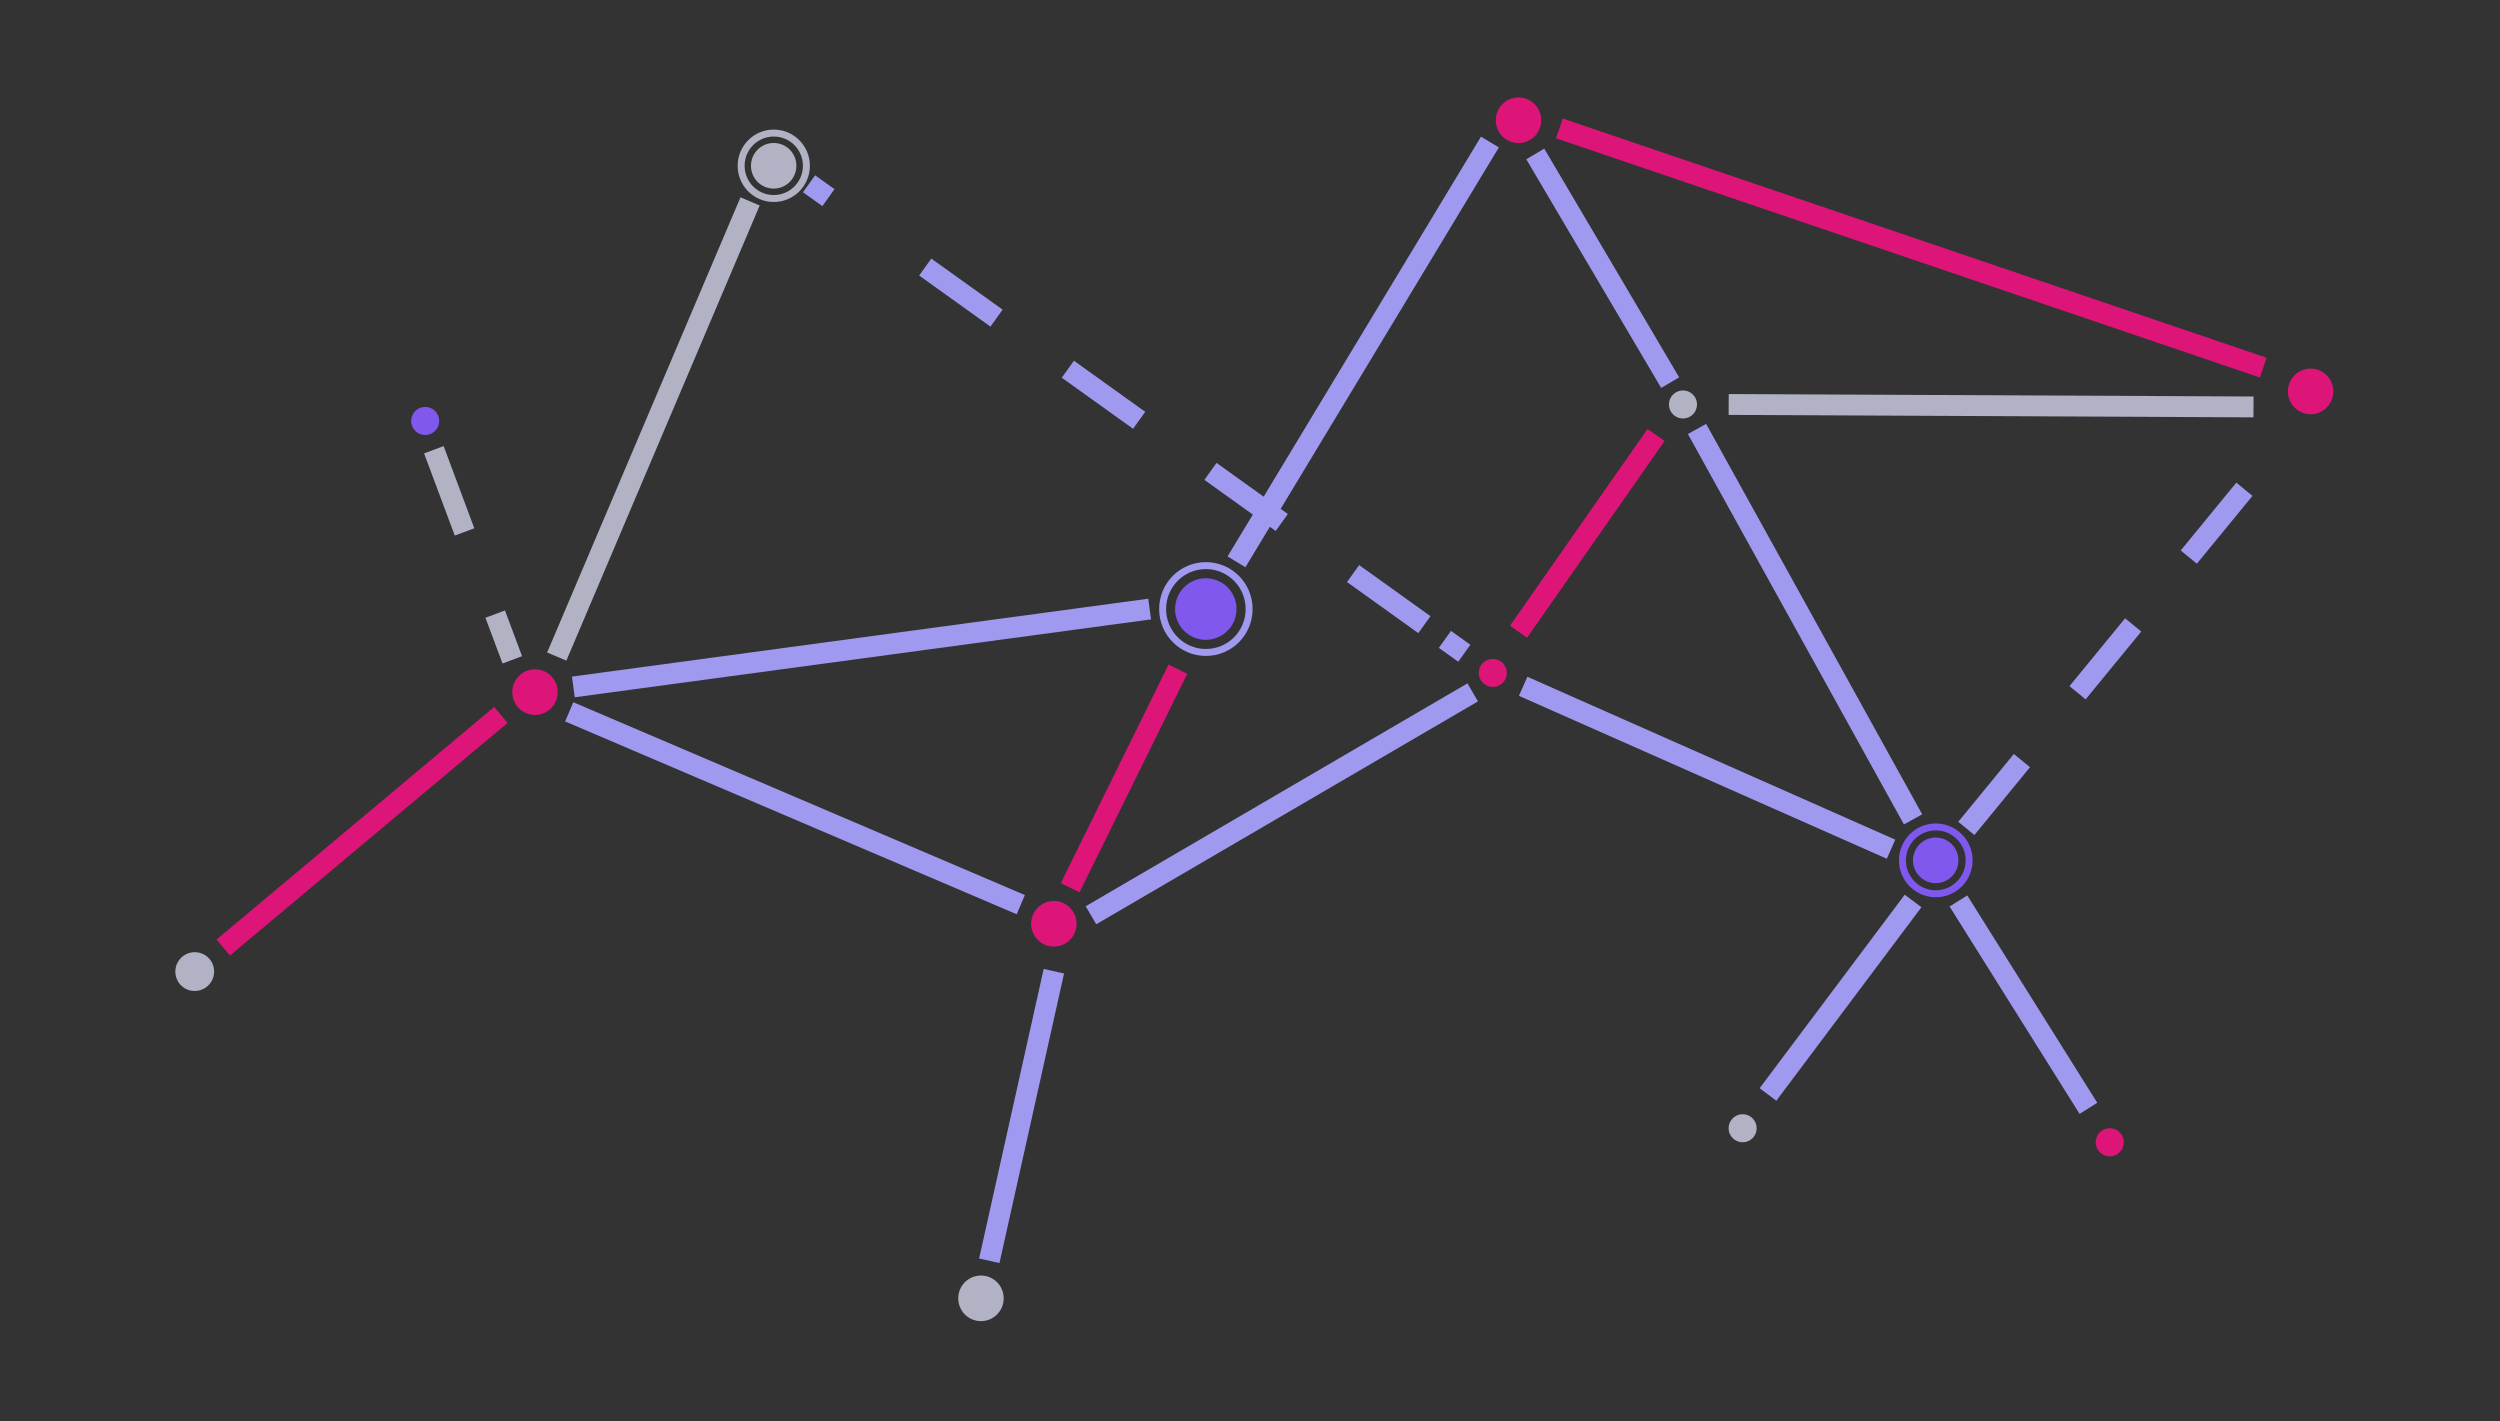 <svg xmlns="http://www.w3.org/2000/svg" viewBox="0 0 285 162" width="285" height="162">
	<rect x="0" y="0" width="285" height="162" fill="#333333" stroke="none"/>
	<style>
		tspan { white-space:pre }
		.shp0 { fill: #b1b3c4 } 
		.shp1 { opacity: 0.82;fill: #ffffff;stroke: #231f20;stroke-width: 0.793 } 
		.shp2 { fill: #dd1578 } 
		.shp3 { fill: #8058ed } 
		.shp4 { fill: none;stroke: #9f9aef;stroke-width: 2.379 } 
		.shp5 { fill: none;stroke: #9f9aef;stroke-width: 2.379;stroke-dasharray: 10,10 } 
		.shp6 { fill: none;stroke: #dd1578;stroke-width: 2.379 } 
		.shp7 { fill: none;stroke: #9f9aef;stroke-width: 2.379;stroke-dasharray: 10 } 
		.shp8 { fill: none;stroke: #b1b3c4;stroke-width: 2.379 } 
		.shp9 { fill: none;stroke: #b1b3c4;stroke-width: 2.379;stroke-dasharray: 10 } 
		.shp10 { fill: none;stroke: #b1b3c4;stroke-width: 0.793 } 
		.shp11 { fill: none;stroke: #9f9aef;stroke-width: 0.793 } 
		.shp12 { fill: none;stroke: #8058ed;stroke-width: 0.793 } 
	</style>
	<g id="intelligence">
		<g id="intelligenc_copy">
			<g id="XMLID_x5F_85_x5F__copy_1_">
				<g id="XMLID_x5F_88_x5F__copy_1_">
					<path id="XMLID_x5F_126_x5F__copy" class="shp0" d="M90.79,18.9c0,-1.43 -1.15,-2.6 -2.59,-2.6c-1.43,0 -2.59,1.16 -2.59,2.6c0,1.43 1.15,2.6 2.59,2.6c1.43,0 2.59,-1.16 2.59,-2.6z" />
					<path id="XMLID_x5F_125_x5F__copy" class="shp0" d="M114.42,148.01c0,-1.43 -1.15,-2.6 -2.59,-2.6c-1.43,0 -2.59,1.16 -2.59,2.6c0,1.43 1.15,2.6 2.59,2.6c1.43,0 2.59,-1.16 2.59,-2.6z" />
					<path id="XMLID_x5F_124_x5F__copy_1_" class="shp1" d="M140.05,69.43c0,-1.43 -1.15,-2.6 -2.59,-2.6c-1.43,0 -2.59,1.16 -2.59,2.6c0,1.43 1.15,2.6 2.59,2.6c1.43,0 2.59,-1.16 2.59,-2.6z" />
					<path id="XMLID_x5F_123_x5F__copy_1_" class="shp2" d="M63.58,78.9c0,-1.43 -1.15,-2.6 -2.59,-2.6c-1.43,0 -2.59,1.16 -2.59,2.6c0,1.43 1.15,2.6 2.59,2.6c1.43,0 2.59,-1.16 2.59,-2.6z" />
					<path id="XMLID_x5F_122_x5F__copy_1_" class="shp3" d="M50.07,47.99c0,-0.88 -0.71,-1.6 -1.6,-1.6c-0.88,0 -1.6,0.71 -1.6,1.6c0,0.88 0.71,1.6 1.6,1.6c0.88,0 1.6,-0.71 1.6,-1.6z" />
					<path id="XMLID_x5F_121_x5F__copy_1_" class="shp2" d="M171.78,76.71c0,-0.88 -0.71,-1.6 -1.6,-1.6c-0.88,0 -1.6,0.71 -1.6,1.6c0,0.88 0.71,1.6 1.6,1.6c0.88,0 1.6,-0.71 1.6,-1.6z" />
					<path id="XMLID_x5F_120_x5F__copy_1_" class="shp2" d="M242.11,130.22c0,-0.88 -0.71,-1.6 -1.6,-1.6c-0.88,0 -1.6,0.71 -1.6,1.6c0,0.88 0.71,1.6 1.6,1.6c0.88,0 1.6,-0.71 1.6,-1.6z" />
					<path id="XMLID_x5F_119_x5F__copy_1_" class="shp0" d="M193.46,46.11c0,-0.88 -0.71,-1.6 -1.6,-1.6c-0.88,0 -1.6,0.71 -1.6,1.6c0,0.88 0.71,1.6 1.6,1.6c0.88,0 1.6,-0.71 1.6,-1.6z" />
					<path id="XMLID_x5F_118_x5F__copy_1_" class="shp0" d="M200.26,128.62c0,-0.88 -0.71,-1.6 -1.6,-1.6c-0.88,0 -1.6,0.71 -1.6,1.6c0,0.88 0.71,1.6 1.6,1.6c0.88,0 1.6,-0.71 1.6,-1.6z" />
					<path id="XMLID_x5F_117_x5F__copy_1_" class="shp2" d="M122.73,105.31c0,-1.43 -1.15,-2.6 -2.59,-2.6c-1.43,0 -2.59,1.16 -2.59,2.6c0,1.43 1.15,2.6 2.59,2.6c1.43,0 2.59,-1.16 2.59,-2.6z" />
					<path id="XMLID_x5F_116_x5F__copy_1_" class="shp2" d="M266,44.62c0,-1.43 -1.15,-2.6 -2.59,-2.6c-1.43,0 -2.59,1.16 -2.59,2.6c0,1.43 1.15,2.6 2.59,2.6c1.43,0 2.59,-1.16 2.59,-2.6z" />
					<path id="XMLID_x5F_115_x5F__copy_1_" class="shp2" d="M175.7,13.71c0,-1.43 -1.15,-2.6 -2.59,-2.6c-1.43,0 -2.59,1.16 -2.59,2.6c0,1.43 1.15,2.6 2.59,2.6c1.43,0 2.59,-1.16 2.59,-2.6z" />
					<path id="XMLID_x5F_114_x5F__copy_1_" class="shp3" d="M223.26,98.08c0,-1.43 -1.15,-2.6 -2.59,-2.6c-1.43,0 -2.59,1.16 -2.59,2.6c0,1.43 1.15,2.6 2.59,2.6c1.43,0 2.59,-1.16 2.59,-2.6z" />
					<path id="XMLID_x5F_113_x5F__copy_1_" class="shp0" d="M24.41,110.76c0,-1.23 -0.98,-2.21 -2.21,-2.21c-1.22,0 -2.21,0.99 -2.21,2.21c0,1.23 0.98,2.21 2.21,2.21c1.22,0 2.21,-0.99 2.21,-2.21z" />
					<g id="XMLID_x5F_109_x5F__copy_1_">
						<path id="XMLID_x5F_112_x5F__copy_1_" class="shp4" d="M94.44,22.53l-2.21,-1.58" />
						<path id="XMLID_x5F_111_x5F__copy_1_" class="shp5" d="M162.38,71.21l-63.26,-45.32" />
						<path id="XMLID_x5F_110_x5F__copy_1_" class="shp4" d="M166.93,74.47l-2.21,-1.58" />
					</g>
					<path id="XMLID_x5F_108_x5F__copy_1_" class="shp4" d="M140.96,64.05l28.89,-47.86" />
					<path id="XMLID_x5F_107_x5F__copy_1_" class="shp6" d="M177.77,14.64l80.24,27.27" />
					<path id="XMLID_x5F_106_x5F__copy_1_" class="shp7" d="M224.16,94.44l36.78,-44.86" />
					<path id="XMLID_x5F_105_x5F__copy_1_" class="shp6" d="M134.28,76.29l-12.28,24.91" />
					<path id="XMLID_x5F_104_x5F__copy_1_" class="shp4" d="M64.89,81.15l51.48,21.98" />
					<path id="XMLID_x5F_103_x5F__copy_1_" class="shp4" d="M190.4,43.62l-15.38,-26.07" />
					<path id="XMLID_x5F_102_x5F__copy_1_" class="shp8" d="M85.51,22.96l-22.04,51.89" />
					<path id="XMLID_x5F_101_x5F__copy_1_" class="shp6" d="M57.1,81.5l-31.65,26.52" />
					<path id="XMLID_x5F_100_x5F__copy_1_" class="shp4" d="M131.06,69.43l-65.7,8.88" />
					<path id="XMLID_x5F_99_x5F__copy_1_" class="shp4" d="M120.14,110.72l-7.36,33.01" />
					<path id="XMLID_x5F_98_x5F__copy_1_" class="shp9" d="M49.46,51.27l8.94,23.95" />
					<path id="XMLID_x5F_97_x5F__copy_1_" class="shp4" d="M173.64,78.24l41.94,18.57" />
					<path id="XMLID_x5F_96_x5F__copy_1_" class="shp4" d="M193.46,48.9l24.63,44.51" />
					<path id="XMLID_x5F_95_x5F__copy_1_" class="shp4" d="M124.37,104.34l43.52,-25.41" />
					<path id="XMLID_x5F_94_x5F__copy_1_" class="shp4" d="M201.55,124.77l16.54,-22.06" />
					<path id="XMLID_x5F_93_x5F__copy_1_" class="shp4" d="M223.26,102.71l14.82,23.64" />
					<path id="XMLID_x5F_92_x5F__copy_1_" class="shp3" d="M140.96,69.43c0,-1.94 -1.56,-3.51 -3.5,-3.51c-1.93,0 -3.5,1.57 -3.5,3.51c0,1.94 1.56,3.51 3.5,3.51c1.93,0 3.5,-1.57 3.5,-3.51z" />
					<path id="XMLID_x5F_91_x5F__copy_1_" class="shp6" d="M188.79,49.59l-15.68,22.43" />
					<path id="XMLID_x5F_90_x5F__copy_1_" class="shp8" d="M197.07,46.11l59.83,0.28" />
					<path id="XMLID_x5F_89_x5F__copy_1_" class="shp10" d="M91.93,18.9c0,-2.06 -1.66,-3.73 -3.72,-3.73c-2.06,0 -3.72,1.67 -3.72,3.73c0,2.06 1.66,3.73 3.72,3.73c2.06,0 3.72,-1.67 3.72,-3.73z" />
				</g>
				<path id="XMLID_x5F_87_x5F__copy_1_" class="shp11" d="M142.4,69.43c0,-2.74 -2.21,-4.95 -4.93,-4.95c-2.73,0 -4.93,2.21 -4.93,4.95c0,2.74 2.21,4.95 4.93,4.95c2.73,0 4.93,-2.21 4.93,-4.95z" />
				<path id="XMLID_x5F_86_x5F__copy_1_" class="shp12" d="M224.48,98.08c0,-2.11 -1.7,-3.81 -3.8,-3.81c-2.1,0 -3.8,1.71 -3.8,3.81c0,2.11 1.7,3.81 3.8,3.81c2.1,0 3.8,-1.71 3.8,-3.81z" />
			</g>
		</g>
	</g>
	<g id="Layer_1">
	</g>
</svg>